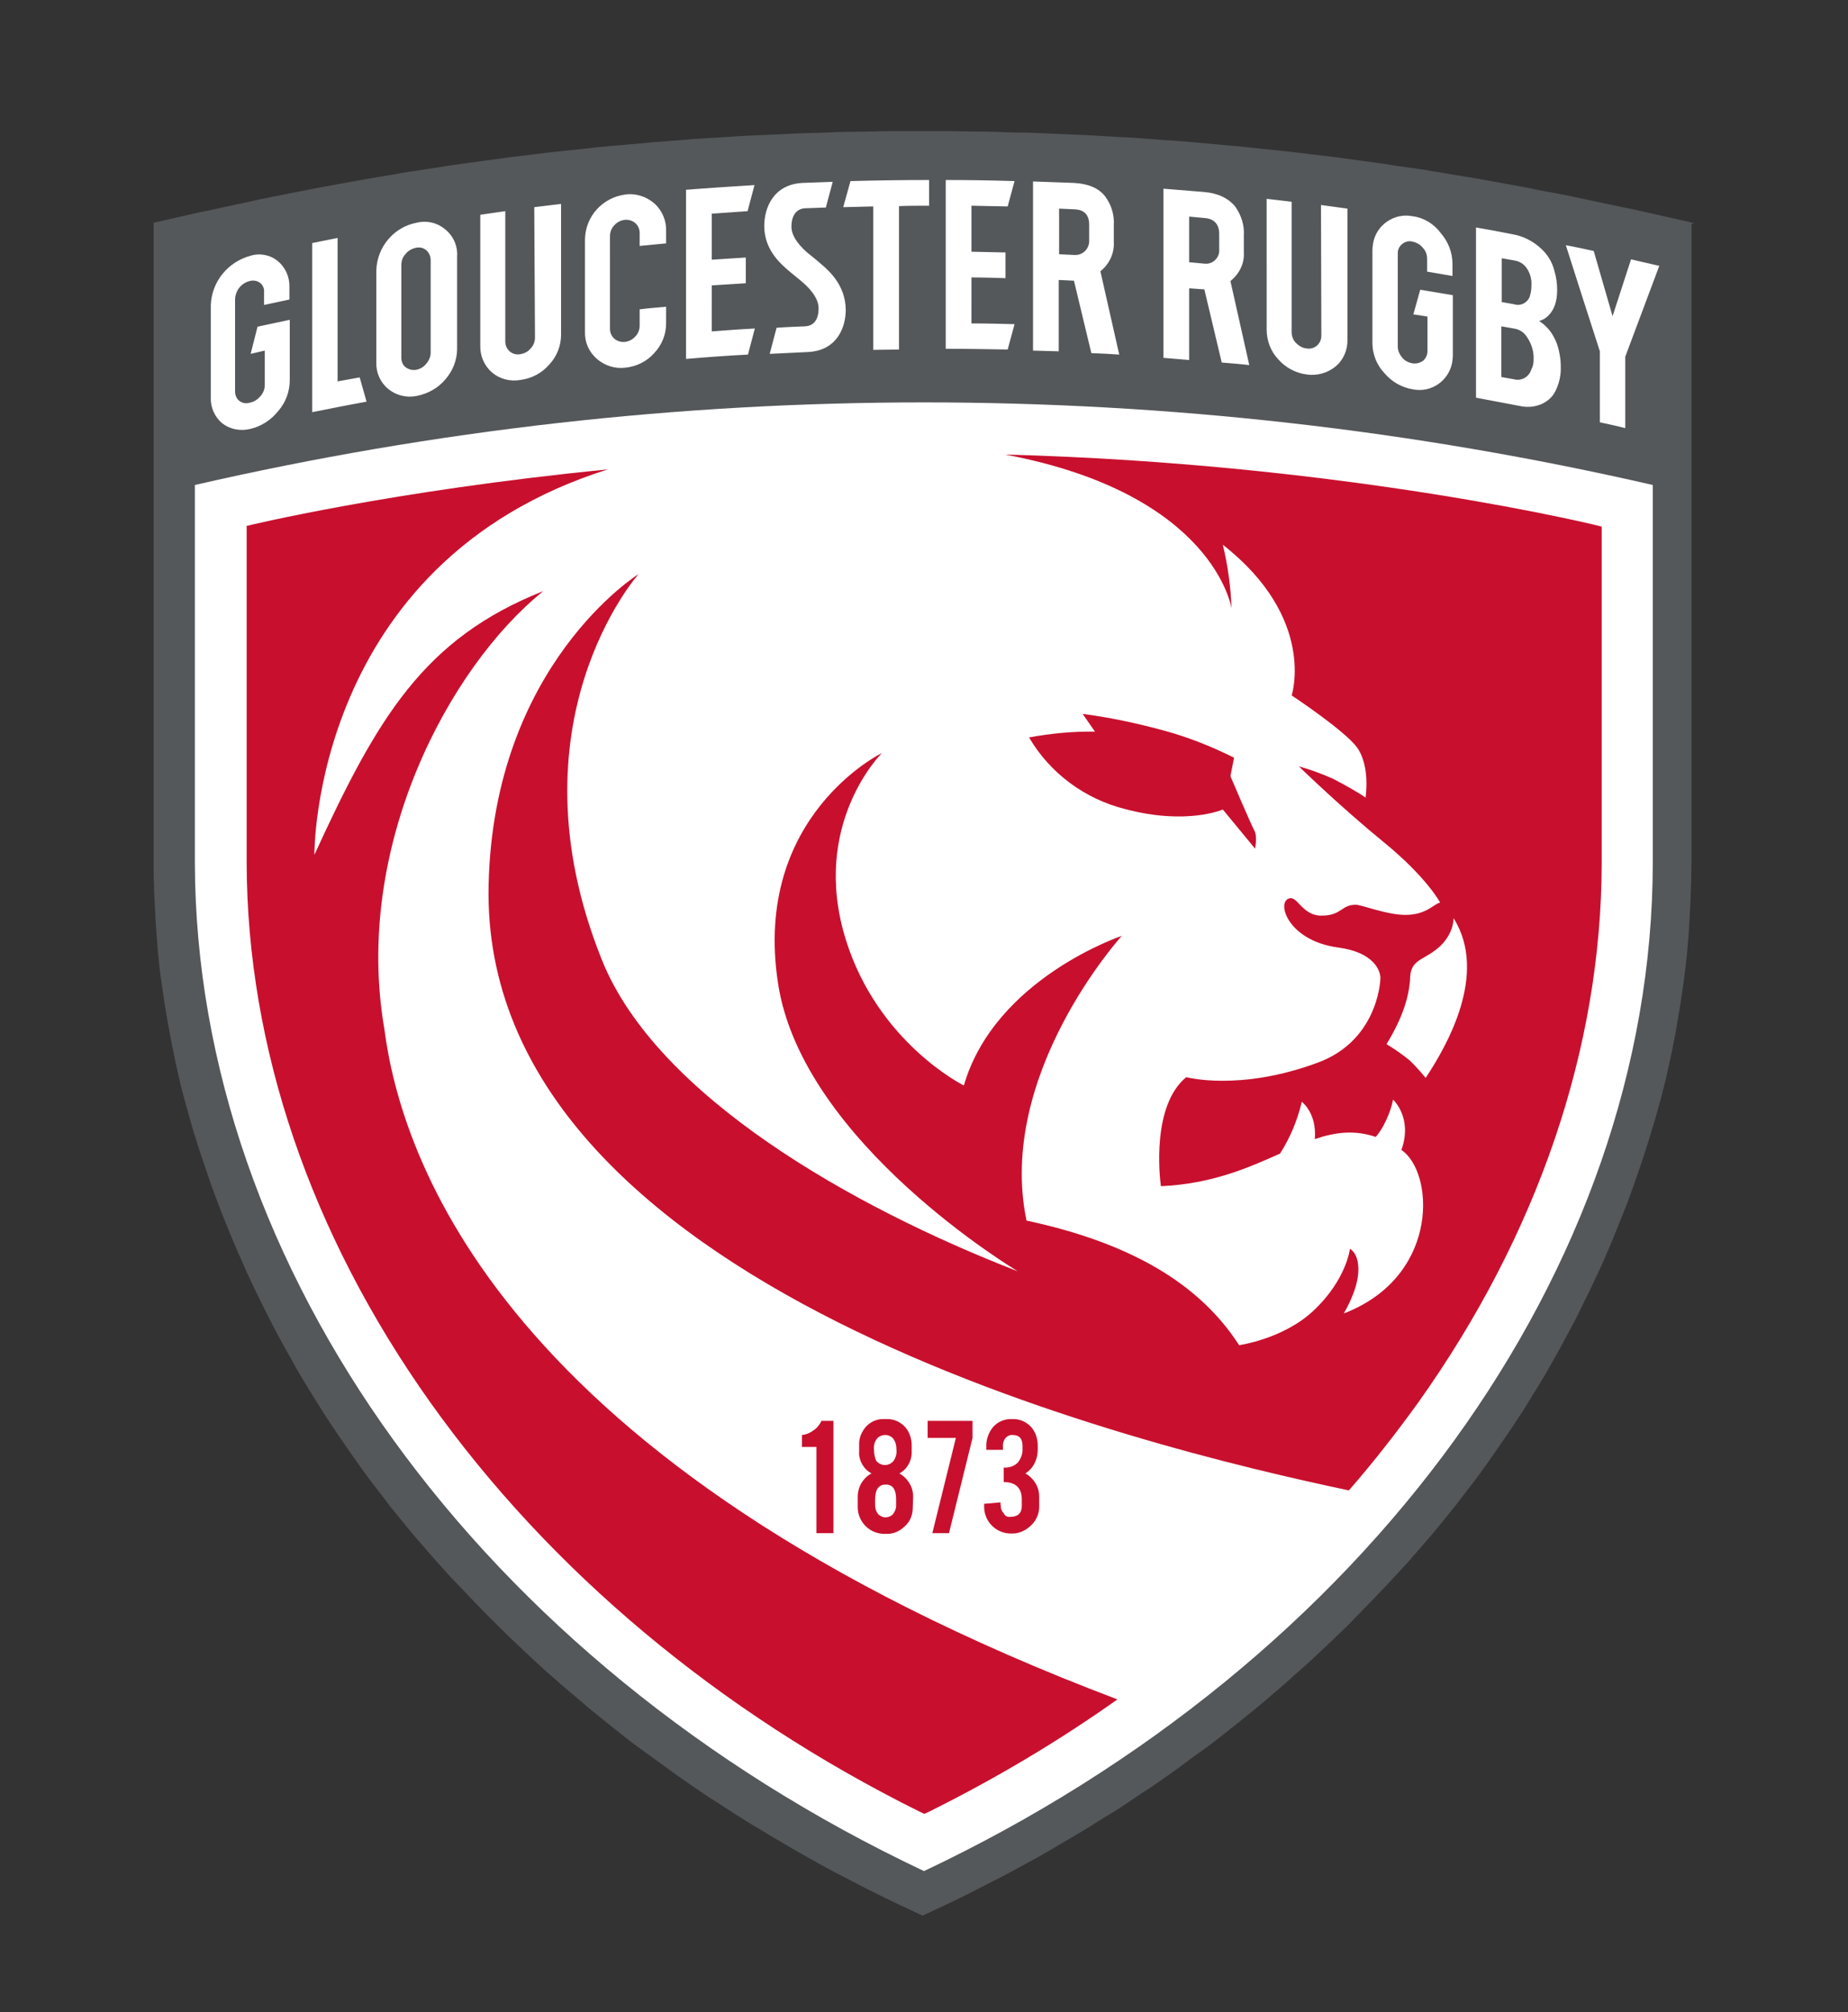 <?xml version="1.0" encoding="utf-8"?>
<!-- Generator: Adobe Illustrator 21.1.0, SVG Export Plug-In . SVG Version: 6.00 Build 0)  -->
<svg version="1.1" id="Layer_1" xmlns="http://www.w3.org/2000/svg" xmlns:xlink="http://www.w3.org/1999/xlink" x="0px" y="0px"
	 viewBox="0 0 510.2 555.6" style="enable-background:new 0 0 510.2 555.6;" xml:space="preserve">
<rect x="0" y="0" width="510.2" height="555.6" fill="#333333" stroke="none"/>
<style type="text/css">
	.st0{fill:#54585A;}
	.st1{fill:#FFFFFF;}
	.st2{fill:#C8102E;}
</style>
<title>Gloucester Rugby Master RGB Logo AW</title>
<path class="st0" d="M467.7,61.6c-2.2-0.5-4.4-1-6.6-1.5c-2.2-0.5-4.4-1-6.6-1.5c-2.2-0.5-4.4-1-6.6-1.4c-2.2-0.5-4.4-0.9-6.6-1.4
	c-2.2-0.5-4.4-0.9-6.6-1.4s-4.4-0.9-6.6-1.3s-4.4-0.8-6.6-1.3c-2.2-0.4-4.4-0.8-6.6-1.2c-2.2-0.4-4.4-0.8-6.6-1.2s-4.4-0.7-6.6-1.1
	c-2.2-0.4-4.4-0.7-6.6-1.1s-4.4-0.7-6.6-1c-2.2-0.3-4.4-0.6-6.6-1c-2.2-0.3-4.4-0.6-6.6-0.9c-2.2-0.3-4.4-0.6-6.6-0.9
	c-2.2-0.3-4.4-0.5-6.7-0.8c-2.2-0.3-4.4-0.5-6.7-0.8c-2.2-0.2-4.4-0.5-6.7-0.7s-4.4-0.5-6.7-0.7c-2.2-0.2-4.4-0.4-6.7-0.6
	c-2.2-0.2-4.4-0.4-6.7-0.6c-2.2-0.2-4.4-0.4-6.7-0.5c-2.2-0.2-4.5-0.3-6.7-0.5s-4.5-0.3-6.7-0.4c-2.2-0.1-4.5-0.3-6.7-0.4
	c-2.2-0.1-4.5-0.2-6.7-0.3s-4.5-0.2-6.7-0.3c-2.2-0.1-4.5-0.2-6.7-0.2s-4.5-0.1-6.7-0.2c-2.2,0-4.5-0.1-6.7-0.1
	c-2.2,0-4.5-0.1-6.7-0.1c-2.2,0-4.5,0-6.7,0s-4.5,0-6.7,0c-2.2,0-4.5,0-6.7,0.1c-2.2,0-4.5,0.1-6.7,0.1c-2.2,0-4.5,0.1-6.7,0.2
	c-2.2,0.1-4.5,0.1-6.7,0.2c-2.2,0.1-4.5,0.2-6.7,0.3c-2.2,0.1-4.5,0.2-6.7,0.3c-2.2,0.1-4.5,0.2-6.7,0.4c-2.2,0.1-4.5,0.3-6.7,0.4
	c-2.2,0.1-4.5,0.3-6.7,0.5c-2.2,0.2-4.5,0.3-6.7,0.5s-4.4,0.4-6.7,0.6s-4.4,0.4-6.7,0.6c-2.2,0.2-4.4,0.4-6.7,0.7
	c-2.2,0.2-4.4,0.5-6.7,0.7c-2.2,0.2-4.4,0.5-6.7,0.8s-4.4,0.5-6.7,0.8c-2.2,0.3-4.4,0.6-6.6,0.9c-2.2,0.3-4.4,0.6-6.6,0.9
	c-2.2,0.3-4.4,0.6-6.6,1c-2.2,0.3-4.4,0.7-6.6,1c-2.2,0.3-4.4,0.7-6.6,1.1s-4.4,0.7-6.6,1.1c-2.2,0.4-4.4,0.8-6.6,1.2
	c-2.2,0.4-4.4,0.8-6.6,1.2S84.2,52.6,82,53c-2.2,0.4-4.4,0.9-6.6,1.3c-2.2,0.4-4.4,0.9-6.6,1.4s-4.4,0.9-6.6,1.4s-4.4,1-6.6,1.4
	c-2.2,0.5-4.4,1-6.6,1.5c-2.2,0.5-4.4,1-6.6,1.5c0,0,0,0,0,0.1s0,0.2,0,0.3c0,0.1,0,0.3,0,0.5c0,0.2,0,0.5,0,0.8s0,0.6,0,1
	s0,0.7,0,1.2s0,0.9,0,1.3c0,0.5,0,1,0,1.5c0,0.5,0,1.1,0,1.7c0,0.6,0,1.2,0,1.9c0,0.6,0,1.3,0,2c0,0.7,0,1.4,0,2.2
	c0,0.8,0,1.5,0,2.3s0,1.6,0,2.5s0,1.7,0,2.6c0,0.9,0,1.8,0,2.7s0,1.9,0,2.9s0,2,0,3c0,1,0,2,0,3.1c0,1,0,2.1,0,3.2s0,2.2,0,3.3
	c0,1.1,0,2.2,0,3.4s0,2.3,0,3.4c0,1.2,0,2.3,0,3.5c0,1.2,0,2.4,0,3.6s0,2.4,0,3.6s0,2.5,0,3.7c0,1.2,0,2.5,0,3.8c0,1.3,0,2.5,0,3.8
	c0,1.3,0,2.5,0,3.8s0,2.6,0,3.9c0,1.3,0,2.6,0,3.9s0,2.6,0,3.9s0,2.6,0,3.9c0,1.3,0,2.6,0,3.9c0,1.3,0,2.6,0,3.9c0,1.3,0,2.6,0,3.9
	s0,2.6,0,3.9s0,2.6,0,3.9c0,1.3,0,2.6,0,3.8s0,2.5,0,3.8c0,1.3,0,2.5,0,3.7s0,2.5,0,3.7s0,2.4,0,3.6c0,1.2,0,2.4,0,3.6
	c0,1.2,0,2.3,0,3.5c0,1.2,0,2.3,0,3.4s0,2.2,0,3.3s0,2.2,0,3.2c0,1.1,0,2.1,0,3.2s0,2.1,0,3c0,1,0,2,0,2.9s0,1.9,0,2.8
	c0,0.9,0,1.8,0,2.7c0,0.9,0,1.7,0,2.6s0,1.6,0,2.4s0,1.6,0,2.3s0,1.5,0,2.1s0,1.3,0,2c0,0.6,0,1.2,0,1.8s0,1.1,0,1.7s0,1,0,1.5
	s0,0.9,0,1.3s0,0.8,0,1.1l0,0l0,0l0,0l0,0l0,0l0,0l0,0l0,0l0,0l0,0l0,0l0,0l0,0l0,0l0,0l0,0l0,0l0,0l0,0l0,0l0,0l0,0l0,0l0,0l0,0
	l0,0l0,0l0,0l0,0l0,0l0,0l0,0l0,0l0,0l0,0l0,0l0,0l0,0l0,0l0,0l0,0l0,0l0,0l0,0l0,0l0,0l0,0l0,0l0,0l0,0l0,0l0,0l0,0l0,0l0,0l0,0
	l0,0l0,0l0,0l0,0l0,0l0,0l0,0l0,0c0,1.8,0,3.7,0.1,5.5c0,1.8,0.1,3.7,0.2,5.5s0.2,3.7,0.3,5.5c0.1,1.8,0.3,3.7,0.4,5.5
	s0.3,3.7,0.5,5.5c0.2,1.8,0.4,3.7,0.7,5.5s0.5,3.6,0.8,5.5c0.3,1.8,0.6,3.6,0.9,5.4s0.7,3.6,1,5.4c0.4,1.8,0.7,3.6,1.1,5.4
	c0.4,1.8,0.8,3.6,1.2,5.4s0.9,3.6,1.4,5.4c0.5,1.8,1,3.6,1.5,5.4s1,3.6,1.6,5.3c0.5,1.8,1.1,3.5,1.7,5.3s1.2,3.5,1.8,5.3
	c0.6,1.8,1.2,3.5,1.9,5.3c0.7,1.8,1.3,3.5,2,5.2c0.7,1.7,1.4,3.5,2.1,5.2c0.7,1.7,1.5,3.5,2.2,5.2c0.8,1.7,1.5,3.4,2.3,5.2
	s1.6,3.4,2.4,5.1s1.7,3.4,2.5,5.1c0.9,1.7,1.7,3.4,2.6,5.1c0.9,1.7,1.8,3.4,2.7,5c0.9,1.7,1.9,3.3,2.8,5s1.9,3.3,2.9,5
	c1,1.6,2,3.3,3,4.9c1,1.6,2.1,3.3,3.1,4.9c1.1,1.6,2.1,3.2,3.2,4.8s2.2,3.2,3.3,4.8s2.3,3.2,3.4,4.8c1.2,1.6,2.3,3.2,3.5,4.7
	s2.4,3.1,3.6,4.7s2.5,3.1,3.7,4.6c1.2,1.5,2.5,3.1,3.8,4.6c1.3,1.5,2.6,3,3.9,4.5c1.3,1.5,2.6,3,4,4.5c1.3,1.5,2.7,3,4.1,4.4
	c1.4,1.5,2.8,2.9,4.2,4.4c1.4,1.5,2.8,2.9,4.2,4.3c1.4,1.4,2.9,2.9,4.3,4.3c1.5,1.4,2.9,2.8,4.4,4.2c1.5,1.4,3,2.8,4.5,4.2
	c1.5,1.4,3,2.8,4.6,4.1c1.5,1.4,3.1,2.7,4.7,4.1c1.6,1.3,3.2,2.7,4.7,4c1.6,1.3,3.2,2.6,4.8,3.9s3.3,2.6,4.9,3.9
	c1.6,1.3,3.3,2.6,5,3.8s3.4,2.5,5.1,3.7c1.7,1.2,3.4,2.5,5.1,3.7c1.7,1.2,3.5,2.4,5.2,3.6c1.8,1.2,3.5,2.4,5.3,3.5
	c1.8,1.2,3.6,2.3,5.4,3.5c1.8,1.1,3.6,2.3,5.5,3.4c1.8,1.1,3.7,2.2,5.5,3.3c1.9,1.1,3.7,2.2,5.6,3.3c1.9,1.1,3.8,2.1,5.7,3.2
	c1.9,1.1,3.8,2.1,5.7,3.1c1.9,1,3.9,2,5.8,3c1.9,1,3.9,2,5.9,3s4,1.9,6,2.9c2,0.9,4,1.9,6,2.8c2-0.9,4-1.9,6-2.8c2-0.9,4-1.9,6-2.9
	s3.9-2,5.9-3c1.9-1,3.9-2,5.8-3c1.9-1,3.8-2.1,5.7-3.1s3.8-2.1,5.7-3.2c1.9-1.1,3.7-2.2,5.6-3.3c1.9-1.1,3.7-2.2,5.5-3.3
	c1.8-1.1,3.6-2.3,5.5-3.4s3.6-2.3,5.4-3.5c1.8-1.2,3.5-2.4,5.3-3.5c1.8-1.2,3.5-2.4,5.2-3.6c1.7-1.2,3.4-2.4,5.1-3.7
	s3.4-2.5,5.1-3.7s3.3-2.5,5-3.8c1.6-1.3,3.3-2.6,4.9-3.9s3.2-2.6,4.8-3.9s3.2-2.7,4.7-4c1.6-1.3,3.1-2.7,4.7-4.1
	c1.5-1.4,3.1-2.7,4.6-4.1s3-2.8,4.5-4.2c1.5-1.4,3-2.8,4.4-4.2c1.5-1.4,2.9-2.8,4.3-4.3c1.4-1.4,2.8-2.9,4.2-4.3
	c1.4-1.5,2.8-2.9,4.2-4.4s2.7-2.9,4.1-4.4s2.7-3,4-4.5c1.3-1.5,2.6-3,3.9-4.5c1.3-1.5,2.5-3,3.8-4.6c1.2-1.5,2.5-3.1,3.7-4.6
	c1.2-1.6,2.4-3.1,3.6-4.7c1.2-1.6,2.4-3.1,3.5-4.7c1.2-1.6,2.3-3.2,3.4-4.8c1.1-1.6,2.2-3.2,3.3-4.8c1.1-1.6,2.2-3.2,3.2-4.8
	c1.1-1.6,2.1-3.3,3.1-4.9s2-3.3,3-4.9s2-3.3,2.9-5c1-1.7,1.9-3.3,2.8-5c0.9-1.7,1.8-3.3,2.7-5c0.9-1.7,1.8-3.4,2.6-5.1
	s1.7-3.4,2.5-5.1c0.8-1.7,1.6-3.4,2.4-5.1s1.6-3.4,2.3-5.2c0.8-1.7,1.5-3.5,2.2-5.2s1.4-3.5,2.1-5.2c0.7-1.7,1.4-3.5,2-5.2
	s1.3-3.5,1.9-5.3c0.6-1.8,1.2-3.5,1.8-5.3s1.1-3.5,1.7-5.3c0.5-1.8,1.1-3.6,1.6-5.3s1-3.6,1.5-5.4s0.9-3.6,1.4-5.4
	c0.4-1.8,0.8-3.6,1.2-5.4s0.8-3.6,1.1-5.4c0.4-1.8,0.7-3.6,1-5.4s0.6-3.6,0.9-5.4c0.3-1.8,0.5-3.6,0.8-5.5c0.2-1.8,0.5-3.6,0.7-5.5
	s0.4-3.7,0.5-5.5c0.2-1.8,0.3-3.7,0.4-5.5s0.2-3.7,0.3-5.5c0.1-1.8,0.1-3.7,0.2-5.5c0-1.8,0.1-3.7,0.1-5.5c0-0.4,0-0.8,0-1.2
	s0-0.9,0-1.4s0-1,0-1.6c0-0.5,0-1.1,0-1.7c0-0.6,0-1.2,0-1.9s0-1.3,0-2.1c0-0.7,0-1.4,0-2.2s0-1.5,0-2.3c0-0.8,0-1.6,0-2.5
	c0-0.9,0-1.7,0-2.6s0-1.8,0-2.7c0-0.9,0-1.9,0-2.9s0-2,0-3s0-2,0-3.1s0-2.1,0-3.2s0-2.2,0-3.3s0-2.2,0-3.4c0-1.1,0-2.3,0-3.4
	s0-2.3,0-3.5s0-2.4,0-3.6s0-2.4,0-3.6s0-2.5,0-3.7c0-1.2,0-2.5,0-3.7s0-2.5,0-3.8c0-1.3,0-2.5,0-3.8c0-1.3,0-2.6,0-3.8
	c0-1.3,0-2.6,0-3.9c0-1.3,0-2.6,0-3.9s0-2.6,0-3.9c0-1.3,0-2.6,0-3.9c0-1.3,0-2.6,0-3.9c0-1.3,0-2.6,0-3.9c0-1.3,0-2.6,0-3.9
	s0-2.6,0-3.8s0-2.5,0-3.8c0-1.3,0-2.5,0-3.8c0-1.2,0-2.5,0-3.7c0-1.2,0-2.5,0-3.7c0-1.2,0-2.4,0-3.6c0-1.2,0-2.4,0-3.6s0-2.3,0-3.5
	c0-1.1,0-2.3,0-3.4c0-1.1,0-2.2,0-3.3c0-1.1,0-2.2,0-3.2c0-1.1,0-2.1,0-3.1s0-2,0-3c0-1,0-2,0-2.9s0-1.9,0-2.8s0-1.8,0-2.7
	s0-1.7,0-2.6s0-1.6,0-2.4s0-1.6,0-2.3s0-1.5,0-2.2c0-0.7,0-1.4,0-2c0-0.6,0-1.3,0-1.8c0-0.6,0-1.1,0-1.7c0-0.5,0-1,0-1.5
	c0-0.5,0-0.9,0-1.3c0-0.4,0-0.8,0-1.1s0-0.7,0-0.9c0-0.3,0-0.5,0-0.7s0-0.4,0-0.5c0-0.1,0-0.3,0-0.3
	C467.7,61.6,467.7,61.6,467.7,61.6z"/>
<path class="st1" d="M255.1,516.6c-122.2-57.7-201-166.5-201.3-278.3V133.9c132.5-30.4,270.1-30.4,402.5,0v104.4
	C456.2,350.1,377.3,458.8,255.1,516.6z"/>
<path class="st2" d="M225.4,423.3v-23.8h-4v-3.3c1.2-0.1,2.3-0.6,3.2-1.3c1-0.6,1.7-1.6,2.2-2.6h3.3v31L225.4,423.3z"/>
<path class="st2" d="M252,416.2c0,2-0.7,3.9-2.2,5.2c-1.4,1.4-3.3,2.2-5.2,2.1h-0.4c-4.1,0-7.4-3.3-7.4-7.4l0,0v-2.8
	c0-1.8,0.6-3.6,1.9-5c0.5-0.6,1.2-1.1,1.9-1.5c-1.3-0.7-2.3-1.8-2.9-3.2c-0.4-0.9-0.6-1.9-0.5-2.9v-1.7c-0.1-1.8,0.6-3.6,1.8-5
	c1.3-1.5,3.2-2.3,5.2-2.2h0.4c2-0.1,3.9,0.7,5.3,2.2c1.2,1.4,1.8,3.2,1.8,5v1.7c0.1,1.8-0.6,3.5-1.7,4.8c-0.5,0.5-1.1,1-1.7,1.3
	c1.4,0.8,2.5,2,3.2,3.5c0.4,0.9,0.6,1.9,0.6,2.9L252,416.2z M247.5,400.4c0-2.1-0.7-3.5-2-4c-0.3-0.1-0.7-0.2-1.1-0.2
	c-0.7,0-1.4,0.2-2,0.7c-0.4,0.4-0.7,0.9-0.9,1.4c-0.2,0.7-0.3,1.4-0.2,2.1c0,1,0.2,2,0.6,2.9c1,1.3,2.9,1.6,4.2,0.6
	c0.3-0.2,0.5-0.4,0.7-0.7C247.3,402.4,247.6,401.4,247.5,400.4L247.5,400.4z M247.4,414c0-1.8-0.4-3.1-1.3-3.7
	c-0.5-0.3-1.1-0.5-1.6-0.4c-1.1-0.1-2.1,0.6-2.5,1.6c-0.3,0.8-0.4,1.7-0.4,2.6v1.5c0,0.9,0.3,1.8,0.9,2.5c1.1,1.1,2.8,1.1,3.9,0.1
	c0.3-0.3,0.5-0.7,0.7-1.1c0.2-0.5,0.3-0.9,0.3-1.4L247.4,414z"/>
<path class="st2" d="M268.5,392.3v4.7l-6.5,26.3h-4.6l6.5-26.3h-7.8v-4.7L268.5,392.3z"/>
<path class="st2" d="M278.9,418.8c2.1,0,3.2-1,3.2-3V414c0-3.2-1.7-4.8-5-4.8v-4c1.5,0.1,3-0.4,4-1.5c0.8-1.1,1.3-2.4,1.2-3.8v-0.7
	c0-2-0.9-3-2.7-3c-0.9-0.1-1.7,0.4-2.2,1.1c-0.4,0.7-0.6,1.5-0.5,2.2v0.8h-4.6v-0.7c-0.1-1.9,0.5-3.8,1.7-5.4
	c1.3-1.6,3.3-2.5,5.4-2.4c2-0.1,3.9,0.7,5.3,2.2c1.2,1.4,1.8,3.2,1.8,5v1.3c0,1.8-0.6,3.6-1.7,5c-0.5,0.6-1.1,1.1-1.7,1.5
	c1.4,0.8,2.5,2,3.2,3.5c0.4,0.9,0.6,1.9,0.6,2.9v2.5c0.1,2.1-0.8,4.2-2.4,5.6c-1.5,1.4-3.4,2.2-5.4,2.1c-4.1,0-7.4-3.3-7.4-7.4l0,0
	v-0.8l4.5-0.4l0.1,1.1c0,0.7,0.3,1.4,0.8,1.9C277.5,418.6,278.2,418.9,278.9,418.8z"/>
<path class="st2" d="M284.1,203.6c5.8,9.9,15.4,17,26.6,19.8c17,4.5,26.9,0.1,26.9,0.1l8.9,10.8c0,0,0.7-3.4-0.2-5s-6.6-15-6.6-15
	l1-5.1c-6.2-3.1-12.7-5.7-19.4-7.5c-7.3-2-14.8-3.6-22.4-4.6l3.4,4.9C296.2,201.9,290.1,202.5,284.1,203.6z"/>
<path class="st2" d="M106.1,284c-8.6-50,17.7-99.7,43.9-120.8c-33,13.1-45.8,34.9-63.2,72.8c0,0-0.8-80.6,81-106.4
	c-60,5.9-99.7,15.6-99.7,15.6v93c0.1,50.9,17.6,102.4,50.7,149c33,46.4,79.7,85.5,135.1,113l1.3,0.6l1.3-0.6c18.1-9,35.5-19.3,52-31
	C137.3,404.4,110.6,318.8,106.1,284z"/>
<path class="st2" d="M277.5,125.5c57.9,10.9,62.5,42.5,62.5,42.5c-0.2-5.9-1-11.8-2.4-17.6c26,20.4,19,41.6,19,41.6
	s14.5,9.6,18,14.3c3.8,5.2,2.4,13.9,2.4,13.9c-2.8-1.9-5.8-3.5-8.8-5.1c-3.1-1.4-6.3-2.6-9.6-3.5c0,0,11.5,11.2,23.4,20.9
	s15.6,16.7,15.6,16.7c-1.7,0.3-3.7,3.4-9.6,3.4c-5.2,0-12-2.8-13.7-2.8c-4.1,0-3.8,3-9.5,3s-6.7-6.3-9.4-4.5s0.8,11.5,14,13.3
	c10,1.3,11.7,6.5,11.7,8.4s-1.3,17.5-17.3,23.4c-21.6,8-36.3,4-36.3,4c-9.5,7.8-7.4,27.2-7,30.1c14-0.6,24.2-5.1,32.9-9
	c2.8-4.4,4.8-9.2,6-14.3c0,0,4.2,3.1,3.6,10.3l0,0c5.6-1.9,10.9-2.6,16.8-0.6c1.9-2,4.1-6.6,4.8-10.3c0,0,5.5,5,2.3,13.9
	c8.9,6,10.6,33.6-14.1,44.4c-0.6,0.3-1.2,0.5-1.8,0.7c0,0,3.7-6,4-11.3s-2.3-6.5-2.3-6.5s-1,8.6-10.1,17.1
	c-8.3,7.8-20.5,9.5-20.5,9.5c-11-17.1-30.2-28.3-58.7-34.4c-8.4-40.4,26.3-78.6,26.3-78.6s-35,11.7-43.6,41.3
	c0,0-23.7-11.7-32.6-40.3c-9.9-31.9,10-51.5,10-51.5s-35.8,17.4-28.7,63.6C221.5,315.6,281,351,281,351
	c-45.7-17.7-99.7-48.4-114.8-85.9c-26.4-65.6,10.1-106.6,10.1-106.6s-40,24.9-41.4,85.7c-2.7,111.3,180.8,155.3,237.5,167.3
	c6.8-7.8,13.1-15.9,19.1-24.2c33.1-46.5,50.6-98,50.7-148.9v-93C442.2,145.3,372.1,128,277.5,125.5z M393.6,297.6
	c-1.4-1.7-2.9-3.4-4.5-4.9c-2-1.6-4.1-3.1-6.3-4.4c4.6-7.6,6.1-13,6.5-17.8c0-5.3,3-5.2,6.9-8.1c5.3-3.9,5.1-8.9,5.1-8.9
	C411,268.9,399.3,289,393.6,297.6z"/>
<path class="st1" d="M234.8,50c7.2-0.2,14.5-0.3,21.7-0.3v7.1c-2.8,0-5.5,0-8.3,0.1c0,13.2,0,26.4,0,39.6l-7.1,0.1
	c0-13.2,0-26.4,0-39.6c-2.8,0.1-5.5,0.1-8.3,0.2L234.8,50z M226.7,72.9c-0.3-0.3-3.2-2.7-3.4-2.8c-1.8-1.5-4.8-4.4-4.8-7.5
	c0-3.8,2-5,3.7-5.1l5.8-0.2l1.9-7.1c-2.8,0.1-5.5,0.2-8.3,0.3c-8.1,0.4-10.6,6.9-10.6,11.9c0,6.3,4.1,10.1,6.8,12.4l3.4,2.8
	c1.8,1.5,4.8,4.4,4.8,7.5c0,3.8-1.9,4.9-3.7,5c-2.7,0.1-5.3,0.2-7.9,0.4l-1.9,7.2c3.5-0.2,6.9-0.3,10.4-0.5
	c8.1-0.3,10.6-6.7,10.6-11.7C233.4,79,229.3,75.1,226.7,72.9L226.7,72.9z M123,63.4c2.2,1.8,3.4,4.6,3.2,7.4c0,8.5,0,17,0,25.5
	c0,3.1-1.2,6.1-3.2,8.4c-2,2.4-4.8,4-7.9,4.6c-2.8,0.6-5.7-0.1-7.9-1.9c-2.2-1.8-3.4-4.5-3.3-7.3V74.6c0.2-6.4,4.8-11.9,11.1-13.1
	C117.9,60.8,120.8,61.5,123,63.4z M118.9,71.8c0-1-0.4-2-1.2-2.7c-0.8-0.7-1.8-0.9-2.8-0.7c-1.1,0.2-2.2,0.8-2.9,1.7
	c-0.8,0.8-1.2,1.9-1.2,3.1v25.6c0,1,0.4,2,1.2,2.6c0.8,0.6,1.9,0.9,2.9,0.7c1.1-0.2,2.1-0.8,2.8-1.7c0.7-0.8,1.2-1.9,1.2-3
	L118.9,71.8z M172.7,53.7c-6.3,0.8-11.1,6-11.2,12.4v25.5c-0.1,2.9,1.1,5.6,3.3,7.5c2.2,1.9,5.1,2.8,7.9,2.4c3-0.3,5.9-1.7,7.9-4
	c2.1-2.2,3.3-5.1,3.3-8.2v-4.6c-2.4,0.2-4.9,0.4-7.3,0.7v4.5c0,1.1-0.4,2.2-1.2,3c-0.7,0.8-1.8,1.4-2.9,1.5c-1,0.1-2.1-0.2-2.9-0.9
	c-0.8-0.7-1.2-1.7-1.2-2.7V65.2c0-1.1,0.4-2.2,1.2-3c0.7-0.8,1.8-1.4,2.9-1.5c1-0.1,2.1,0.2,2.9,0.9c0.8,0.7,1.2,1.7,1.2,2.8v3.5
	c2.4-0.2,4.9-0.5,7.3-0.7v-3.4c0.1-2.9-1.1-5.7-3.2-7.6C178.5,54.3,175.6,53.3,172.7,53.7L172.7,53.7z M147.7,93.2
	c0,1.1-0.4,2.2-1.2,3c-0.7,0.9-1.7,1.4-2.9,1.6c-1,0.2-2.1-0.1-2.9-0.8c-0.8-0.7-1.2-1.7-1.2-2.7v-36l-6.9,1c0,12,0,24.1,0,36.1
	c-0.1,2.8,1.1,5.6,3.2,7.4c2.2,1.9,5.1,2.6,7.9,2.1c3.1-0.4,5.9-1.9,7.9-4.2c2.1-2.2,3.3-5.2,3.3-8.3c0-12,0-24.1,0-36.1
	c-2.5,0.3-4.9,0.6-7.4,0.9L147.7,93.2z M364.8,92.7c0,1-0.4,2-1.2,2.7c-0.8,0.7-1.8,1-2.9,0.8c-1.1-0.1-2.1-0.7-2.9-1.5
	c-0.8-0.8-1.2-1.9-1.2-3v-36l-6.9-0.8V91c0,3,1.1,6,3.2,8.2c2,2.3,4.8,3.8,7.9,4.2c2.8,0.4,5.7-0.4,7.9-2.2c2.2-1.8,3.4-4.6,3.3-7.5
	V57.6c-2.4-0.3-4.9-0.7-7.3-1L364.8,92.7z M69.2,70.6c-6.3,1.7-10.8,7.2-11,13.7v25.5c-0.1,2.7,1.1,5.4,3.2,7.1
	c2.2,1.7,5.1,2.2,7.8,1.5c3-0.7,5.7-2.5,7.6-4.9c2.1-2.4,3.2-5.4,3.2-8.6c0-5.5,0-11.1,0-16.6c-3,0.6-5.9,1.3-8.9,1.9l-1.9,7.5
	l3.9-0.9c0,3.2,0,6.3,0,9.5c0,1.1-0.4,2.2-1.2,3.1c-0.8,0.9-1.8,1.6-3,1.8c-1,0.3-2,0.1-2.8-0.5c-0.8-0.6-1.2-1.6-1.2-2.6V82.6
	c0.1-2.4,1.7-4.4,4-5c1-0.3,2.1-0.1,2.9,0.5c0.8,0.6,1.2,1.6,1.1,2.6v3.5c2.3-0.5,4.7-1,7-1.5c0-1.1,0-2.3,0-3.4
	c0.1-2.8-1.1-5.5-3.2-7.2C74.7,70.4,71.8,69.8,69.2,70.6z M206.4,58.3l1.9-7.2c-6.3,0.4-12.6,0.8-18.9,1.3v46.7
	c5.7-0.5,11.4-0.9,17.1-1.2l1.9-7.2c-4,0.2-7.9,0.5-11.9,0.8V78.8c3.1-0.2,6.3-0.4,9.4-0.6c0-2.4,0-4.7,0-7.1
	c-3.1,0.2-6.3,0.4-9.4,0.6V59C199.8,58.8,203.1,58.5,206.4,58.3z M278.2,57l1.9-7c-6.3-0.2-12.7-0.3-19-0.3v46.6
	c5.7,0,11.4,0.1,17.1,0.2l1.9-7c-4-0.1-7.9-0.2-11.9-0.2V76.6c3.1,0,6.3,0.1,9.4,0.2v-7.1c-3.1-0.1-6.3-0.1-9.4-0.2V56.8
	C271.5,56.9,274.9,56.9,278.2,57z M303.8,74.9l5.2,23c-2.6-0.2-5.1-0.3-7.7-0.4l-4.8-20l-4.2-0.2V97l-7.1-0.2V50.1
	c3.7,0.1,7.5,0.3,11.2,0.4c4,0.2,6.9,1.4,8.7,3.7c1.7,2.3,2.6,5.1,2.4,8c0,1.5,0,3,0,4.5C307.7,69.9,306.3,72.9,303.8,74.9
	L303.8,74.9z M300.7,62c0-2.7-1.4-4.1-4-4.2l-4.3-0.2v12.6l4.3,0.2c2.1,0.1,3.9-1.5,4-3.7c0-0.1,0-0.1,0-0.2
	C300.7,65,300.7,63.5,300.7,62z M339.7,77.6l5.2,23.2c-2.5-0.3-5.1-0.5-7.6-0.7l-4.8-20.2l-4.2-0.3v19.8l-7.1-0.6
	c0-15.6,0-31.1,0-46.7c3.7,0.3,7.4,0.6,11.1,0.9c3.9,0.3,6.8,1.7,8.7,4c1.7,2.4,2.6,5.2,2.4,8.1v4.5
	C343.6,72.7,342.2,75.6,339.7,77.6L339.7,77.6z M336.6,64.6c0-2.7-1.4-4.2-4-4.4l-4.3-0.4v12.6l4.3,0.4c2,0.2,3.8-1.3,4-3.3
	c0-0.1,0-0.3,0-0.4V64.6z M430.6,97.9c0.2,1.1,0.3,2.2,0.3,3.3c0.1,2.5-0.5,5-1.7,7.2c-0.8,1.4-2.1,2.5-3.7,3.2
	c-1.7,0.7-3.5,0.9-5.3,0.6c-4.2-0.8-8.5-1.6-12.7-2.4v-47c3.4,0.6,6.8,1.2,10.2,1.9c2.8,0.5,5.4,1.8,7.5,3.7c2,1.7,3.4,4,4,6.6
	c0.5,1.7,0.7,3.4,0.7,5.1c0,3.1-0.8,5.5-2.5,7.1c-0.7,0.7-1.5,1.2-2.5,1.4c1.7,1.1,3.1,2.6,4,4.3C429.8,94.5,430.3,96.1,430.6,97.9
	L430.6,97.9z M414.6,83.4L418,84c1.8,0.6,3.8-0.4,4.4-2.3c0,0,0-0.1,0-0.1c0.3-0.9,0.4-1.9,0.4-2.9c0.1-1.7-0.4-3.4-1.4-4.8
	c-0.8-1.1-2-1.8-3.4-2l-3.4-0.6L414.6,83.4z M423.4,99.2c0.1-2.2-0.6-4.3-1.8-6.1c-0.8-1.3-2.1-2.2-3.7-2.4l-3.4-0.6v14l3.4,0.6
	c2.1,0.6,4.3-0.6,4.9-2.8C423.3,101.1,423.4,100.1,423.4,99.2L423.4,99.2z M450.3,71.6l-5.1,15.7l-5.2-18c-2.6-0.6-5.1-1.1-7.7-1.6
	c3.1,9.7,6.2,19.5,9.4,29.3v19.6c2.3,0.5,4.7,1,7,1.6V98.5l9.4-25.1C455.4,72.8,452.9,72.2,450.3,71.6z M93.2,105.3V65.7
	c-2.3,0.5-4.7,0.9-7,1.4v46.7c5-1,10-2,15-2.9l-1.9-6.7L93.2,105.3z"/>
<path class="st1" d="M390,59.7c-5.1-1-10,2.4-10.9,7.4c-0.1,0.7-0.2,1.4-0.2,2.1v25.5c0,3.1,1.2,6.1,3.3,8.3c2,2.4,4.8,4,7.9,4.5
	c5,1,9.8-2.3,10.8-7.3c0.1-0.7,0.2-1.4,0.2-2.1V81.5c-3-0.5-6-1-9-1.5l-1.9,6.8l3.9,0.6v9.5c0,1-0.4,2-1.2,2.7
	c-0.9,0.6-1.9,0.9-3,0.7c-1.1-0.2-2.1-0.7-2.8-1.6c-0.7-0.8-1.2-1.9-1.2-3V70.1c-0.1-1.9,1.4-3.4,3.2-3.5c0.3,0,0.5,0,0.8,0.1
	c1.1,0.2,2.2,0.8,2.9,1.7c0.8,0.8,1.2,1.9,1.2,3.1v3.5c2.4,0.4,4.7,0.8,7,1.2v-3.4c0-3.1-1.2-6.1-3.2-8.4
	C395.9,61.8,393.1,60.1,390,59.7z"/>
</svg>
